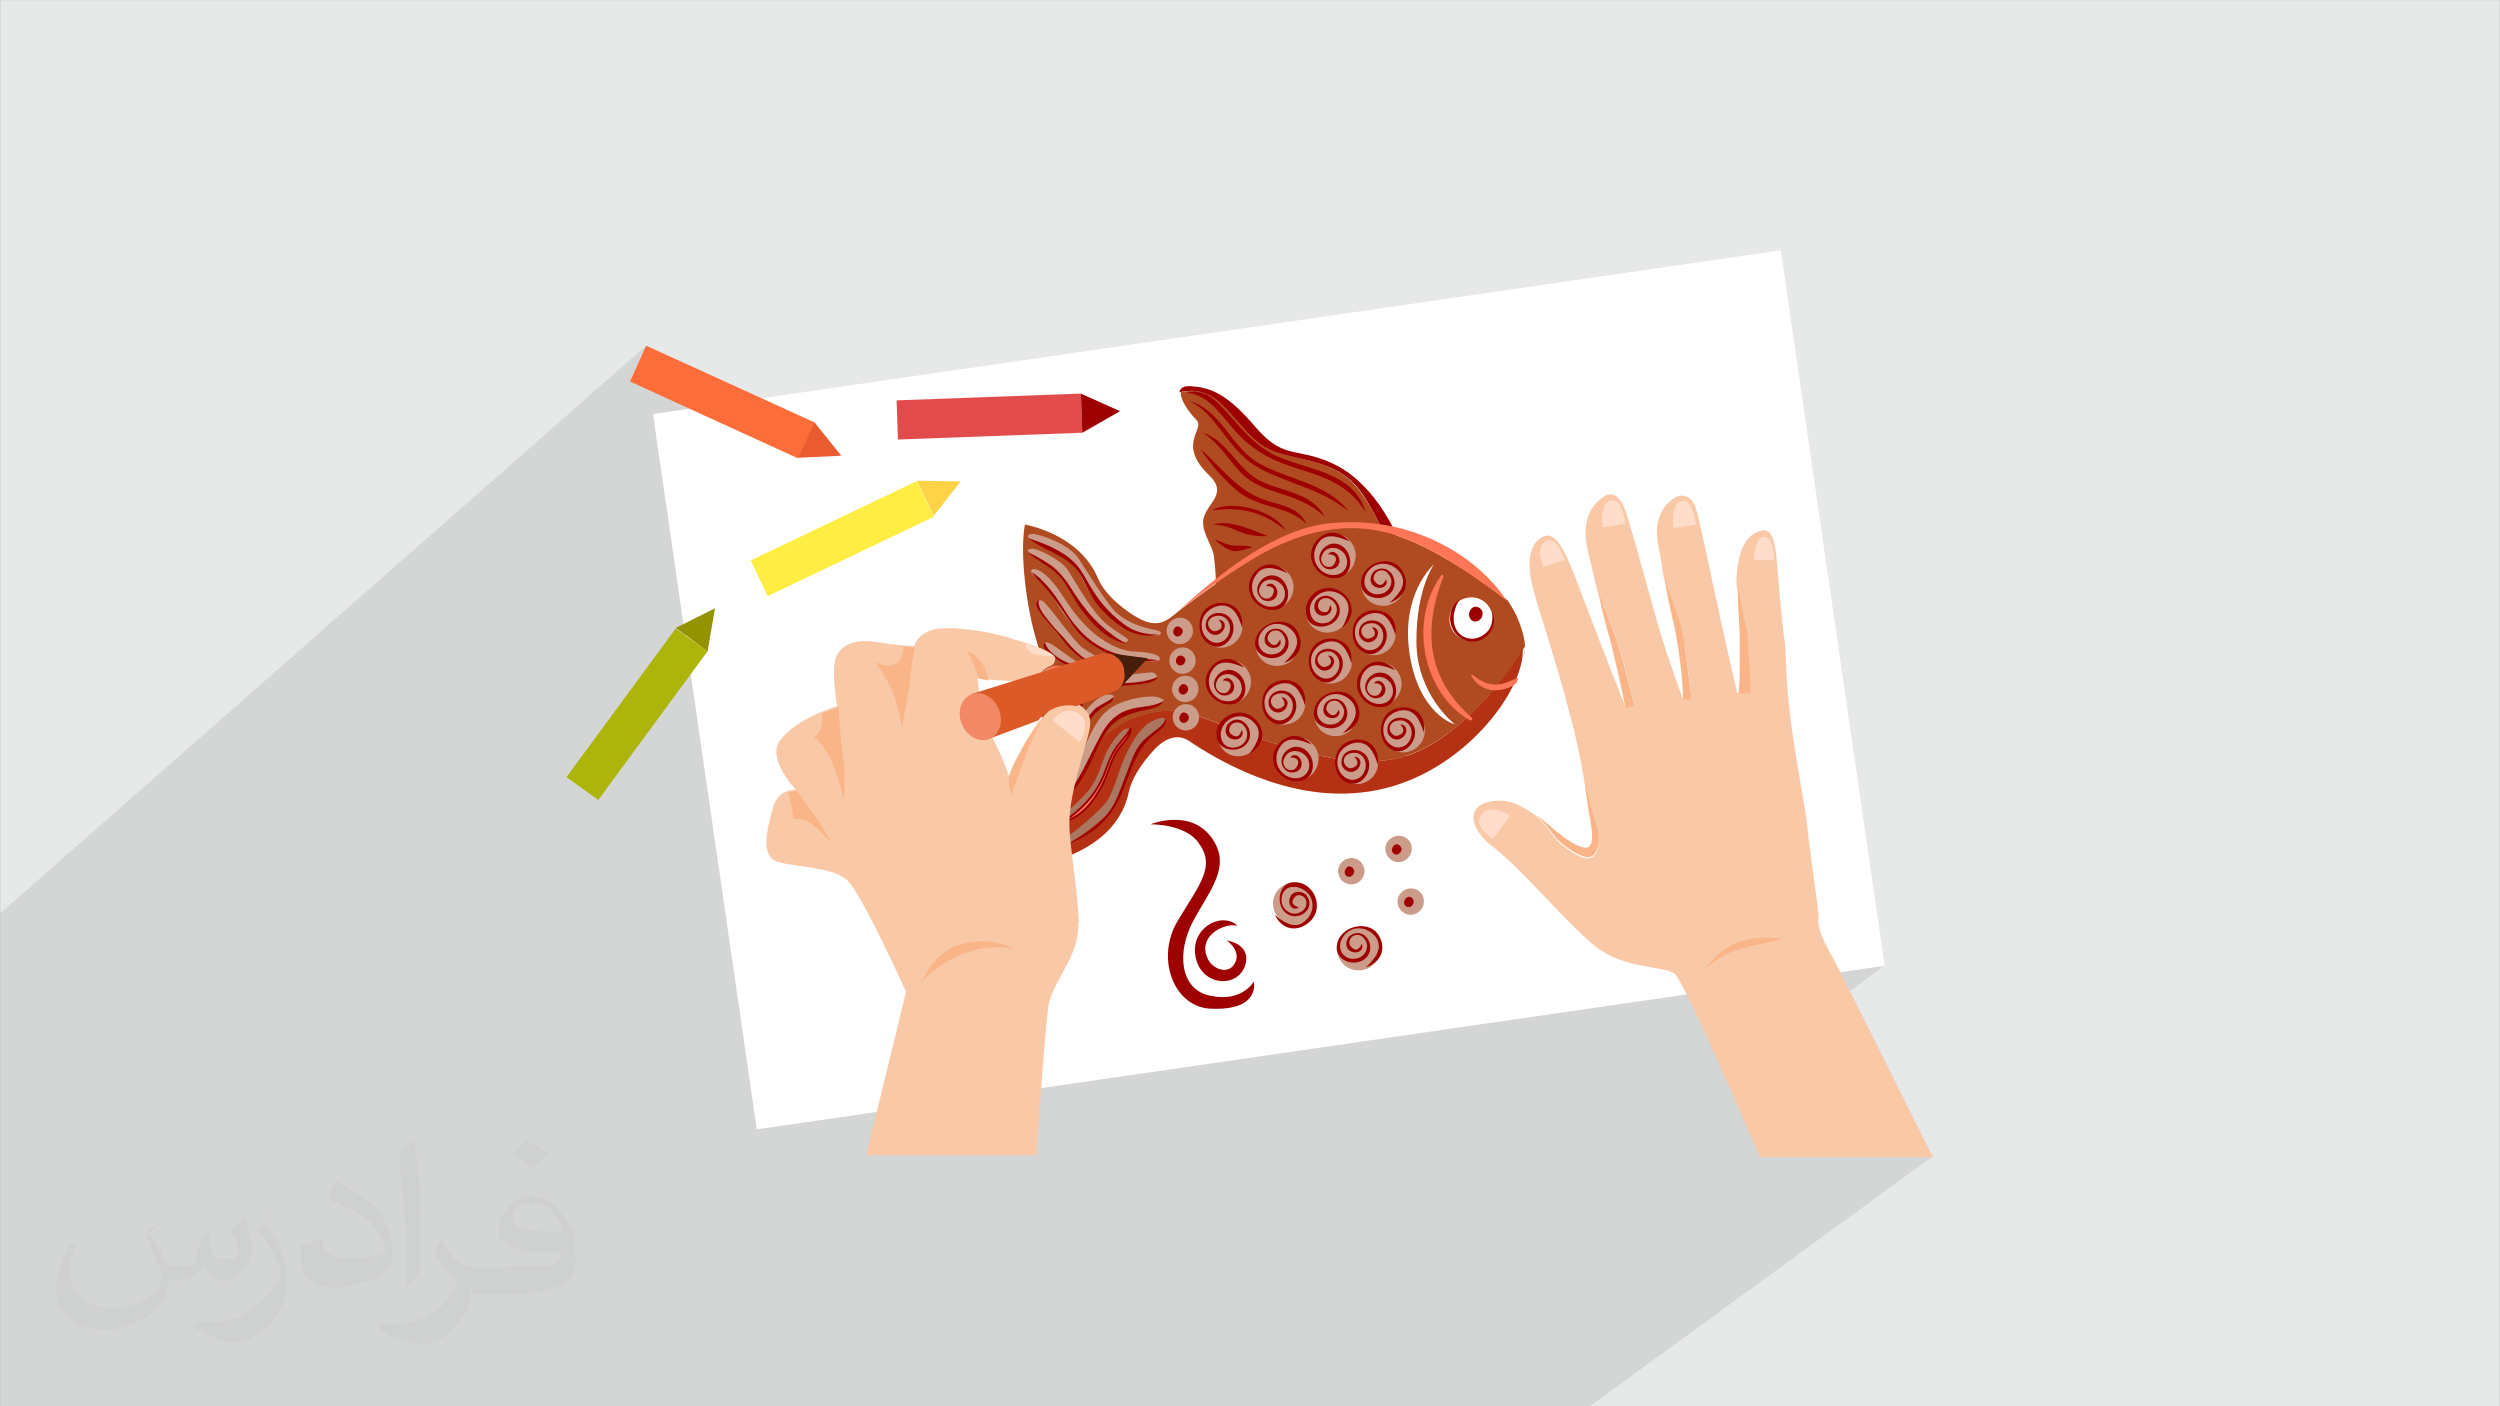 <?xml version="1.0" encoding="UTF-8"?>
<!DOCTYPE svg PUBLIC "-//W3C//DTD SVG 1.1//EN" "http://www.w3.org/Graphics/SVG/1.1/DTD/svg11.dtd">
<!-- Creator: CorelDRAW -->
<svg xmlns="http://www.w3.org/2000/svg" xml:space="preserve" width="3.703in" height="2.083in" version="1.1" style="shape-rendering:geometricPrecision; text-rendering:geometricPrecision; image-rendering:optimizeQuality; fill-rule:evenodd; clip-rule:evenodd"
viewBox="0 0 3703.33 2083.33"
 xmlns:xlink="http://www.w3.org/1999/xlink"
 xmlns:xodm="http://www.corel.com/coreldraw/odm/2003">
 <rect x="0" y="0" width="3703.33" height="2083.33" fill="#333333" stroke="none"/>
 <defs>
  <style type="text/css">
   <![CDATA[
    .str0 {stroke:#9E0000;stroke-width:3;stroke-miterlimit:2.613}
    .fil14 {fill:#471D0B}
    .fil18 {fill:#939302}
    .fil5 {fill:#9E0000}
    .fil6 {fill:#AA765F}
    .fil17 {fill:#ADB50B}
    .fil4 {fill:#B04A21}
    .fil7 {fill:#B53114}
    .fil9 {fill:#CC9C8B}
    .fil15 {fill:#DB5A28}
    .fil13 {fill:#E24B4B}
    .fil0 {fill:#E7E8E8}
    .fil22 {fill:#EA5B2F}
    .fil16 {fill:#F28866}
    .fil11 {fill:#F9B587}
    .fil10 {fill:#F9C8A7}
    .fil21 {fill:#FC6D3A}
    .fil8 {fill:#FF7657}
    .fil20 {fill:#FFD345}
    .fil12 {fill:#FFDDCA}
    .fil19 {fill:#FFED43}
    .fil3 {fill:white}
    .fil2 {fill:#373435;fill-opacity:0.031}
    .fil1 {fill:#373435;fill-opacity:0.102}
   ]]>
  </style>
 </defs>
 <g id="Layer_x0020_1">
  <polygon class="fil0" points="-0,0.07 3703.33,0.07 3703.33,2083.26 -0,2083.26 "/>
  <polygon class="fil1" points="-0,1933.24 -0,1932.24 -0,1932.24 -0,1931.24 -0,1915.24 -0,1864.24 -0,1864.24 -0,1864.24 -0,1864.24 -0,1863.24 -0,1854.24 -0,1803.23 -0,1785.23 -0,1785.23 -0,1784.23 -0,1778.23 -0,1741.23 -0,1730.23 -0,1693.22 -0,1691.22 -0,1662.22 -0,1457.2 -0,1383.2 -0,1353.19 957.09,512.12 933.08,564.12 1158.1,667.13 1206.11,625.13 1241.11,668.13 1328.12,593.13 1599.14,583.13 1599.14,583.13 1600.14,583.13 1600.14,583.13 1600.14,583.13 1600.14,583.13 1601.14,583.13 1601.14,583.13 1601.14,583.13 1659.15,609.13 1042.09,1128.17 1043.09,1135.17 1249.11,961.16 1246.11,964.16 1244.11,967.16 1241.11,971.16 1240.11,975.16 1238.11,980.16 1237.11,984.16 1237.11,989.16 1237.11,994.16 1237.11,1000.16 1237.11,1005.16 1237.11,1006.16 1751.16,576.12 1753.16,574.12 1755.16,573.12 1758.16,573.12 1761.16,572.12 1765.16,572.12 1770.16,573.12 1775.16,574.12 1780.16,574.12 1786.16,576.12 1791.16,577.12 1796.16,579.13 1802.16,582.13 1807.16,585.13 1813.16,588.13 1819.16,592.13 1825.16,597.13 1832.17,603.13 1838.17,609.13 1845.17,616.13 1853.17,624.13 1861.17,633.13 1869.17,642.13 1876.17,649.13 1883.17,655.13 1890.17,659.13 1896.17,663.13 1903.17,666.13 1909.17,668.13 1916.17,670.13 1922.17,671.13 1929.17,672.13 1937.17,674.13 1944.17,676.13 1952.17,678.13 1961.17,681.13 1971.18,685.13 1981.18,690.13 1992.18,696.13 2002.18,703.13 2011.18,711.14 2019.18,719.14 2027.18,728.14 2034.18,736.14 2041.18,745.14 2047.18,753.14 2052.19,761.14 2056.19,768.14 2060.19,775.14 2063.19,780.14 2065.19,780.14 2074.19,782.14 2084.19,785.14 2093.19,788.14 2102.19,791.14 2111.19,795.14 2120.19,798.14 2129.19,802.15 2137.19,806.15 2145.19,811.15 2153.19,815.15 2160.19,820.15 2168.19,825.15 2175.19,830.15 2182.19,836.15 2189.2,841.15 2195.2,847.15 2201.2,853.15 2206.2,858.15 2280.2,799.15 2277.2,802.15 2275.2,805.15 2273.2,808.15 2271.2,812.15 2270.2,816.15 2269.2,818.15 2288.2,802.15 2286.2,804.15 2284.2,807.15 2283.2,810.15 2282.2,812.15 2372.21,740.14 2367.21,744.14 2364.21,748.14 2361.21,752.14 2358.21,757.14 2355.21,761.14 2354.21,766.14 2382.21,744.14 2380.21,746.14 2378.21,748.14 2376.21,751.14 2375.21,755.14 2374.21,758.14 2374.21,761.14 2373.21,765.14 2373.21,769.14 2373.21,773.14 2374.21,776.14 2374.21,779.14 2374.21,780.14 2374.21,781.14 2407.22,776.14 2354.21,818.15 2354.21,820.15 2355.21,823.15 2355.21,826.15 2356.21,829.15 2357.21,832.15 2358.21,836.15 2358.21,837.15 2477.22,742.14 2473.22,745.14 2470.22,749.14 2467.22,753.14 2464.22,757.14 2461.22,761.14 2460.22,766.14 2459.22,766.14 2486.22,744.14 2484.22,747.14 2482.22,749.14 2481.22,752.14 2480.22,756.14 2479.22,759.14 2478.22,762.14 2478.22,766.14 2478.22,770.14 2478.22,774.14 2478.22,777.14 2479.22,779.14 2479.22,781.14 2479.22,782.14 2512.22,777.14 2459.22,819.15 2459.22,819.15 2460.22,824.15 2461.22,829.15 2462.22,834.15 2463.22,839.15 2463.22,845.15 2464.22,850.15 2465.22,855.15 2465.22,855.15 2465.22,857.15 2465.22,857.15 2466.22,859.15 2467.22,862.15 2468.22,864.15 2469.22,868.15 2470.22,871.15 2471.22,875.15 2472.22,879.15 2474.22,883.15 2475.22,887.15 2476.22,889.15 2597.23,793.14 2593.23,797.14 2589.23,800.15 2586.23,804.15 2584.23,809.15 2581.23,814.15 2579.23,819.15 2579.23,821.15 2607.23,798.14 2605.23,800.15 2604.23,803.15 2602.23,806.15 2601.23,809.15 2601.23,812.15 2600.23,815.15 2599.23,819.15 2599.23,822.15 2599.23,824.15 2599.23,827.15 2599.23,828.15 2598.23,829.15 2628.24,830.15 2574.23,872.15 2574.23,875.15 2575.23,879.15 2576.23,884.15 2577.23,889.15 2578.23,894.15 2579.23,899.15 2580.23,905.15 2581.23,910.15 2582.23,916.15 2583.23,921.15 2584.23,925.15 2585.23,929.15 2586.23,931.15 2586.23,935.16 2587.23,939.16 2588.23,945.16 2588.23,952.16 2589.23,959.16 2589.23,967.16 2590.23,976.16 2590.23,984.16 2590.23,992.16 2591.23,1000.16 2591.23,1008.16 2591.23,1014.16 2591.23,1019.16 2591.23,1024.17 2591.23,1026.17 2593.23,1026.17 2592.23,1027.17 2592.23,1027.17 2361.21,1206.18 2362.21,1210.18 2363.21,1215.18 2365.21,1219.18 2366.21,1224.18 2367.21,1228.18 2368.21,1232.18 2369.21,1235.18 2369.21,1239.18 2370.21,1243.19 2370.21,1246.19 2369.21,1250.19 2369.21,1253.19 2368.21,1256.19 2367.21,1258.19 2366.21,1261.19 2365.21,1263.19 2363.21,1265.19 2361.21,1267.19 2287.2,1324.19 2288.2,1325.19 2293.2,1330.19 2298.2,1336.19 2303.2,1341.19 2308.2,1346.19 2313.2,1351.19 2318.21,1356.19 2323.21,1361.19 2328.21,1366.19 2332.21,1371.19 2337.21,1375.2 2342.21,1380.2 2346.21,1384.2 2351.21,1388.2 2355.21,1392.2 2359.21,1396.2 2363.21,1399.2 2371.21,1405.2 2380.21,1410.2 2388.21,1415.2 2397.21,1418.2 2406.22,1422.2 2415.22,1424.2 2423.22,1426.2 2431.22,1428.2 2439.22,1430.2 2447.22,1431.2 2454.22,1432.2 2461.22,1433.2 2467.22,1435.2 2472.22,1436.2 2477.22,1438.2 2481.22,1440.2 2482.22,1441.2 2484.22,1443.2 2485.22,1445.2 2487.22,1449.2 2490.22,1453.2 2490.22,1454.2 2550.23,1409.2 2546.23,1412.2 2543.23,1415.2 2539.23,1419.2 2536.22,1422.2 2534.22,1425.2 2532.22,1427.2 2530.22,1429.2 2528.22,1431.2 2528.22,1433.2 2535.22,1427.2 2538.23,1425.2 2542.23,1422.2 2545.23,1420.2 2550.23,1417.2 2554.23,1415.2 2559.23,1412.2 2564.23,1410.2 2570.23,1408.2 2576.23,1406.2 2583.23,1404.2 2589.23,1403.2 2595.23,1401.2 2601.23,1400.2 2606.23,1399.2 2611.23,1397.2 2616.23,1396.2 2621.23,1395.2 2625.24,1395.2 2628.24,1394.2 2631.24,1393.2 2634.24,1392.2 2636.24,1392.2 2638.24,1392.2 2639.24,1391.2 2640.24,1391.2 2640.24,1391.2 2539.23,1467.2 2790.25,1431.2 2560.23,1603.22 2563.23,1610.22 2568.23,1621.22 2573.23,1632.22 2578.23,1644.22 2583.23,1655.22 2588.23,1667.22 2593.23,1678.22 2598.23,1690.22 2603.23,1701.22 2607.23,1712.22 2864.26,1712.22 2355.21,2083.26 2105.19,2083.26 1917.17,2083.26 1723.15,2083.26 1684.15,2083.26 1669.15,2083.26 1668.15,2083.26 1660.15,2083.26 1633.15,2083.26 1469.13,2083.26 1305.12,2083.26 1302.12,2083.26 1281.11,2083.26 1274.11,2083.26 1256.11,2083.26 1254.11,2083.26 1230.11,2083.26 1230.11,2083.26 1213.11,2083.26 1193.11,2083.26 1191.11,2083.26 1184.11,2083.26 1170.11,2083.26 1169.11,2083.26 1162.1,2083.26 1161.1,2083.26 1161.1,2083.26 1161.1,2083.26 1160.1,2083.26 1159.1,2083.26 1157.1,2083.26 1152.1,2083.26 1149.1,2083.26 1149.1,2083.26 1149.1,2083.26 1148.1,2083.26 1142.1,2083.26 1141.1,2083.26 1139.1,2083.26 1134.1,2083.26 1133.1,2083.26 1132.1,2083.26 1123.1,2083.26 1119.1,2083.26 1119.1,2083.26 1115.1,2083.26 1114.1,2083.26 1112.1,2083.26 1111.1,2083.26 1108.1,2083.26 1106.1,2083.26 1102.1,2083.26 1098.1,2083.26 1094.1,2083.26 1093.1,2083.26 1093.1,2083.26 1092.1,2083.26 1090.1,2083.26 1085.1,2083.26 1079.1,2083.26 1074.09,2083.26 1073.09,2083.26 1063.09,2083.26 1061.09,2083.26 1058.09,2083.26 1056.09,2083.26 1054.09,2083.26 1051.09,2083.26 1050.09,2083.26 1037.09,2083.26 1031.09,2083.26 1030.09,2083.26 1026.09,2083.26 1026.09,2083.26 1025.09,2083.26 1025.09,2083.26 1024.09,2083.26 1021.09,2083.26 1021.09,2083.26 1021.09,2083.26 1018.09,2083.26 1018.09,2083.26 1013.09,2083.26 1011.09,2083.26 1009.09,2083.26 1008.09,2083.26 1008.09,2083.26 1003.09,2083.26 1003.09,2083.26 1003.09,2083.26 998.09,2083.26 997.09,2083.26 996.09,2083.26 996.09,2083.26 995.09,2083.26 993.09,2083.26 991.09,2083.26 985.09,2083.26 984.09,2083.26 982.09,2083.26 982.09,2083.26 981.09,2083.26 975.09,2083.26 974.09,2083.26 969.09,2083.26 965.09,2083.26 964.09,2083.26 961.09,2083.26 960.09,2083.26 956.09,2083.26 952.09,2083.26 944.08,2083.26 942.08,2083.26 940.08,2083.26 935.08,2083.26 935.08,2083.26 933.08,2083.26 932.08,2083.26 931.08,2083.26 930.08,2083.26 927.08,2083.26 924.08,2083.26 911.08,2083.26 911.08,2083.26 910.08,2083.26 909.08,2083.26 894.08,2083.26 892.08,2083.26 892.08,2083.26 888.08,2083.26 885.08,2083.26 884.08,2083.26 879.08,2083.26 868.08,2083.26 867.08,2083.26 866.08,2083.26 863.08,2083.26 861.08,2083.26 857.07,2083.26 857.07,2083.26 857.07,2083.26 855.07,2083.26 854.07,2083.26 850.07,2083.26 848.07,2083.26 847.07,2083.26 844.07,2083.26 843.07,2083.26 841.07,2083.26 840.07,2083.26 840.07,2083.26 839.07,2083.26 839.07,2083.26 839.07,2083.26 838.07,2083.26 835.07,2083.26 834.07,2083.26 829.07,2083.26 828.07,2083.26 826.07,2083.26 822.07,2083.26 822.07,2083.26 817.07,2083.26 816.07,2083.26 816.07,2083.26 815.07,2083.26 815.07,2083.26 813.07,2083.26 804.07,2083.26 803.07,2083.26 803.07,2083.26 798.07,2083.26 796.07,2083.26 796.07,2083.26 792.07,2083.26 790.07,2083.26 790.07,2083.26 785.07,2083.26 783.07,2083.26 782.07,2083.26 778.07,2083.26 775.07,2083.26 774.07,2083.26 772.07,2083.26 771.07,2083.26 770.07,2083.26 769.07,2083.26 768.07,2083.26 767.07,2083.26 767.07,2083.26 767.07,2083.26 766.07,2083.26 766.07,2083.26 764.07,2083.26 764.07,2083.26 763.07,2083.26 762.07,2083.26 761.07,2083.26 760.07,2083.26 760.07,2083.26 758.07,2083.26 755.07,2083.26 754.07,2083.26 754.07,2083.26 750.07,2083.26 747.07,2083.26 746.07,2083.26 746.07,2083.26 746.07,2083.26 744.07,2083.26 743.07,2083.26 742.07,2083.26 740.07,2083.26 738.07,2083.26 737.07,2083.26 737.07,2083.26 737.07,2083.26 736.07,2083.26 735.07,2083.26 735.07,2083.26 733.07,2083.26 732.07,2083.26 730.07,2083.26 729.07,2083.26 728.07,2083.26 726.07,2083.26 725.06,2083.26 724.06,2083.26 723.06,2083.26 722.06,2083.26 720.06,2083.26 717.06,2083.26 716.06,2083.26 715.06,2083.26 715.06,2083.26 709.06,2083.26 709.06,2083.26 706.06,2083.26 705.06,2083.26 704.06,2083.26 704.06,2083.26 704.06,2083.26 703.06,2083.26 703.06,2083.26 700.06,2083.26 699.06,2083.26 697.06,2083.26 697.06,2083.26 696.06,2083.26 696.06,2083.26 694.06,2083.26 694.06,2083.26 694.06,2083.26 694.06,2083.26 693.06,2083.26 692.06,2083.26 688.06,2083.26 687.06,2083.26 687.06,2083.26 680.06,2083.26 680.06,2083.26 677.06,2083.26 676.06,2083.26 675.06,2083.26 675.06,2083.26 673.06,2083.26 672.06,2083.26 671.06,2083.26 669.06,2083.26 668.06,2083.26 664.06,2083.26 664.06,2083.26 664.06,2083.26 663.06,2083.26 660.06,2083.26 659.06,2083.26 659.06,2083.26 659.06,2083.26 659.06,2083.26 657.06,2083.26 655.06,2083.26 654.06,2083.26 653.06,2083.26 653.06,2083.26 651.06,2083.26 649.06,2083.26 649.06,2083.26 648.06,2083.26 646.06,2083.26 646.06,2083.26 645.06,2083.26 644.06,2083.26 644.06,2083.26 641.06,2083.26 639.06,2083.26 637.06,2083.26 636.06,2083.26 635.06,2083.26 633.06,2083.26 631.06,2083.26 630.06,2083.26 630.06,2083.26 629.06,2083.26 629.06,2083.26 625.06,2083.26 624.06,2083.26 624.06,2083.26 623.06,2083.26 620.06,2083.26 618.06,2083.26 617.06,2083.26 616.06,2083.26 612.06,2083.26 611.06,2083.26 611.06,2083.26 608.06,2083.26 605.06,2083.26 605.06,2083.26 605.06,2083.26 604.06,2083.26 604.06,2083.26 604.06,2083.26 602.06,2083.26 599.06,2083.26 599.06,2083.26 599.06,2083.26 598.06,2083.26 598.06,2083.26 594.06,2083.26 593.06,2083.26 593.06,2083.26 593.06,2083.26 592.05,2083.26 587.05,2083.26 587.05,2083.26 587.05,2083.26 586.05,2083.26 585.05,2083.26 584.05,2083.26 584.05,2083.26 583.05,2083.26 582.05,2083.26 581.05,2083.26 581.05,2083.26 581.05,2083.26 580.05,2083.26 580.05,2083.26 577.05,2083.26 577.05,2083.26 575.05,2083.26 575.05,2083.26 573.05,2083.26 572.05,2083.26 571.05,2083.26 571.05,2083.26 569.05,2083.26 569.05,2083.26 566.05,2083.26 566.05,2083.26 565.05,2083.26 565.05,2083.26 565.05,2083.26 565.05,2083.26 564.05,2083.26 564.05,2083.26 563.05,2083.26 562.05,2083.26 559.05,2083.26 559.05,2083.26 558.05,2083.26 558.05,2083.26 557.05,2083.26 557.05,2083.26 556.05,2083.26 556.05,2083.26 555.05,2083.26 554.05,2083.26 554.05,2083.26 553.05,2083.26 551.05,2083.26 551.05,2083.26 550.05,2083.26 550.05,2083.26 549.05,2083.26 547.05,2083.26 547.05,2083.26 546.05,2083.26 546.05,2083.26 544.05,2083.26 544.05,2083.26 543.05,2083.26 542.05,2083.26 542.05,2083.26 540.05,2083.26 539.05,2083.26 538.05,2083.26 537.05,2083.26 537.05,2083.26 537.05,2083.26 536.05,2083.26 536.05,2083.26 535.05,2083.26 534.05,2083.26 531.05,2083.26 531.05,2083.26 525.05,2083.26 523.05,2083.26 523.05,2083.26 520.05,2083.26 517.05,2083.26 517.05,2083.26 516.05,2083.26 514.05,2083.26 514.05,2083.26 512.05,2083.26 512.05,2083.26 511.05,2083.26 511.05,2083.26 510.05,2083.26 510.05,2083.26 510.05,2083.26 510.05,2083.26 508.05,2083.26 507.05,2083.26 507.05,2083.26 507.05,2083.26 506.05,2083.26 506.05,2083.26 506.05,2083.26 505.05,2083.26 505.05,2083.26 504.04,2083.26 504.04,2083.26 503.04,2083.26 503.04,2083.26 502.04,2083.26 502.04,2083.26 501.04,2083.26 498.04,2083.26 497.04,2083.26 496.04,2083.26 496.04,2083.26 494.04,2083.26 494.04,2083.26 493.04,2083.26 493.04,2083.26 492.04,2083.26 492.04,2083.26 491.04,2083.26 489.04,2083.26 486.04,2083.26 485.04,2083.26 484.04,2083.26 484.04,2083.26 483.04,2083.26 482.04,2083.26 481.04,2083.26 480.04,2083.26 479.04,2083.26 478.04,2083.26 477.04,2083.26 477.04,2083.26 477.04,2083.26 477.04,2083.26 477.04,2083.26 476.04,2083.26 476.04,2083.26 476.04,2083.26 475.04,2083.26 475.04,2083.26 475.04,2083.26 474.04,2083.26 473.04,2083.26 473.04,2083.26 471.04,2083.26 471.04,2083.26 470.04,2083.26 470.04,2083.26 469.04,2083.26 468.04,2083.26 468.04,2083.26 468.04,2083.26 468.04,2083.26 467.04,2083.26 466.04,2083.26 465.04,2083.26 464.04,2083.26 463.04,2083.26 463.04,2083.26 463.04,2083.26 462.04,2083.26 461.04,2083.26 458.04,2083.26 456.04,2083.26 455.04,2083.26 455.04,2083.26 454.04,2083.26 454.04,2083.26 452.04,2083.26 452.04,2083.26 451.04,2083.26 451.04,2083.26 450.04,2083.26 450.04,2083.26 449.04,2083.26 448.04,2083.26 447.04,2083.26 444.04,2083.26 444.04,2083.26 441.04,2083.26 440.04,2083.26 440.04,2083.26 440.04,2083.26 440.04,2083.26 440.04,2083.26 439.04,2083.26 439.04,2083.26 438.04,2083.26 438.04,2083.26 437.04,2083.26 435.04,2083.26 434.04,2083.26 433.04,2083.26 433.04,2083.26 433.04,2083.26 431.04,2083.26 431.04,2083.26 430.04,2083.26 426.04,2083.26 424.04,2083.26 423.04,2083.26 422.04,2083.26 419.04,2083.26 418.04,2083.26 418.04,2083.26 417.04,2083.26 416.04,2083.26 416.04,2083.26 415.04,2083.26 415.04,2083.26 415.04,2083.26 414.04,2083.26 413.04,2083.26 412.04,2083.26 409.04,2083.26 409.04,2083.26 407.04,2083.26 406.04,2083.26 406.04,2083.26 406.04,2083.26 405.04,2083.26 403.04,2083.26 401.04,2083.26 401.04,2083.26 400.04,2083.26 399.04,2083.26 399.04,2083.26 398.04,2083.26 398.04,2083.26 397.04,2083.26 396.04,2083.26 396.04,2083.26 394.04,2083.26 394.04,2083.26 391.04,2083.26 391.04,2083.26 390.04,2083.26 389.04,2083.26 387.04,2083.26 386.04,2083.26 385.04,2083.26 385.04,2083.26 384.04,2083.26 383.04,2083.26 383.04,2083.26 382.04,2083.26 382.04,2083.26 380.04,2083.26 379.04,2083.26 377.04,2083.26 377.04,2083.26 376.04,2083.26 376.04,2083.26 374.04,2083.26 373.04,2083.26 371.03,2083.26 370.03,2083.26 370.03,2083.26 369.03,2083.26 368.03,2083.26 367.03,2083.26 367.03,2083.26 367.03,2083.26 367.03,2083.26 366.03,2083.26 366.03,2083.26 365.03,2083.26 364.03,2083.26 363.03,2083.26 363.03,2083.26 362.03,2083.26 362.03,2083.26 361.03,2083.26 361.03,2083.26 359.03,2083.26 359.03,2083.26 357.03,2083.26 356.03,2083.26 356.03,2083.26 356.03,2083.26 355.03,2083.26 354.03,2083.26 351.03,2083.26 351.03,2083.26 350.03,2083.26 349.03,2083.26 348.03,2083.26 348.03,2083.26 348.03,2083.26 347.03,2083.26 347.03,2083.26 345.03,2083.26 345.03,2083.26 344.03,2083.26 344.03,2083.26 344.03,2083.26 341.03,2083.26 341.03,2083.26 338.03,2083.26 335.03,2083.26 335.03,2083.26 333.03,2083.26 332.03,2083.26 331.03,2083.26 330.03,2083.26 330.03,2083.26 330.03,2083.26 329.03,2083.26 328.03,2083.26 326.03,2083.26 326.03,2083.26 322.03,2083.26 322.03,2083.26 321.03,2083.26 320.03,2083.26 319.03,2083.26 319.03,2083.26 317.03,2083.26 316.03,2083.26 315.03,2083.26 315.03,2083.26 314.03,2083.26 314.03,2083.26 311.03,2083.26 307.03,2083.26 307.03,2083.26 305.03,2083.26 304.03,2083.26 303.03,2083.26 302.03,2083.26 301.03,2083.26 301.03,2083.26 299.03,2083.26 298.03,2083.26 298.03,2083.26 297.03,2083.26 296.03,2083.26 296.03,2083.26 294.03,2083.26 291.03,2083.26 290.03,2083.26 288.03,2083.26 288.03,2083.26 285.03,2083.26 283.02,2083.26 280.02,2083.26 280.02,2083.26 278.02,2083.26 276.02,2083.26 274.02,2083.26 273.02,2083.26 273.02,2083.26 266.02,2083.26 265.02,2083.26 264.02,2083.26 263.02,2083.26 262.02,2083.26 260.02,2083.26 259.02,2083.26 257.02,2083.26 257.02,2083.26 257.02,2083.26 254.02,2083.26 253.02,2083.26 253.02,2083.26 252.02,2083.26 250.02,2083.26 249.02,2083.26 237.02,2083.26 235.02,2083.26 234.02,2083.26 233.02,2083.26 232.02,2083.26 230.02,2083.26 230.02,2083.26 226.02,2083.26 226.02,2083.26 225.02,2083.26 224.02,2083.26 223.02,2083.26 223.02,2083.26 216.02,2083.26 215.02,2083.26 213.02,2083.26 211.02,2083.26 211.02,2083.26 207.02,2083.26 203.02,2083.26 196.02,2083.26 194.02,2083.26 192.02,2083.26 186.02,2083.26 184.02,2083.26 179.02,2083.26 178.02,2083.26 178.02,2083.26 177.02,2083.26 172.02,2083.26 169.02,2083.26 163.02,2083.26 162.02,2083.26 162.02,2083.26 161.02,2083.26 160.02,2083.26 152.02,2083.26 145.01,2083.26 144.01,2083.26 142.01,2083.26 140.01,2083.26 130.01,2083.26 123.01,2083.26 121.01,2083.26 120.01,2083.26 119.01,2083.26 115.01,2083.26 111.01,2083.26 101.01,2083.26 99.01,2083.26 95.01,2083.26 93.01,2083.26 91.01,2083.26 85.01,2083.26 82.01,2083.26 81.01,2083.26 79.01,2083.26 72.01,2083.26 72.01,2083.26 71.01,2083.26 69.01,2083.26 56,2083.26 53,2083.26 48,2083.26 45,2083.26 41,2083.26 28,2083.26 24,2083.26 17,2083.26 17,2083.26 8,2083.26 6,2083.26 6,2083.26 5,2083.26 3,2083.26 -0,2083.26 -0,2083.26 -0,2082.26 -0,2076.26 -0,2074.26 -0,2073.26 -0,2072.26 -0,2067.26 -0,2065.26 -0,2064.26 -0,2063.26 -0,2062.26 -0,2052.26 -0,2049.26 -0,2047.26 -0,2045.26 -0,2041.26 -0,2021.25 -0,2009.25 -0,2002.25 -0,1988.25 -0,1934.24 "/>
  <path class="fil2" d="M218.02 1823.24c10,10 10,21 21,31 0,10 0,21 21,21 0,0 10,0 21,0 10,0 10,-10 10,-21l10 -21 10 -10 0 0c0,10 0,10 0,21 0,21 10,21 31,21 10,0 10,0 10,-10 0,-10 0,-21 -10,-31 10,-10 10,-10 21,-21l0 0c0,10 10,31 10,42 0,10 0,21 -10,31 -10,10 -21,21 -31,21 -10,0 -21,-10 -31,-21l0 0c-10,10 -21,21 -42,21l-10 0c0,10 0,21 -10,31 -10,21 -52,42 -83.01,42 -52,0 -73.01,-31 -73.01,-63 0,-21 10,-42 21,-63l10 0c-10,10 -10,31 -10,42 0,31 31,52 62,52 31,0 73.01,-21 73.01,-42 0,-21 -10,-31 -21,-63 0,-10 10,-10 21,-21l0 0 0 0 -21 10 0 0 0 0 0 0 0 0 0.01 0.99zm562.05 -135.01l0 0c10,10 21,10 31,21 -10,10 -10,10 -21,21 -10,-10 -21,-10 -31,-21 10,-10 10,-10 21,-21l0 0zm10 94.01l0 0c-21,0 -31,10 -31,21 0,21 31,21 73.01,21 0,-21 -21,-42 -42,-42l0 0 0 0 0 0 0 0 0 0 0 0zm-42 94.01l0 0c21,0 42,0 52,0 21,0 31,-10 31,-21 0,0 0,0 0,0 -10,0 -21,0 -31,0 -31,0 -52,-10 -62,-21 0,0 0,-10 0,-10 0,-21 10,-31 21,-42 10,-10 21,-10 31,-10 21,0 42,21 52,42 10,10 10,31 10,52 0,10 0,21 -10,31 -21,10 -42,21 -94.01,21l-21 0 -10 0c-10,0 -21,0 -21,-10l0 0c0,0 0,0 0,10 0,10 0,21 -10,31 -21,31 -42,42 -62,42 -21,0 -42,-10 -62,-21l0 -10c10,0 21,0 31,0 31,0 83.01,-31 83.01,-63 0,0 0,-10 -10,-10 -10,-10 -21,-21 -21,-31 0,-10 10,-21 10,-21l0 0c10,31 31,42 52,42l0 0 21 0 0 0 21 0 0 0 0 0 0 0 0 0 -1.01 -1.01zm-146.01 31l0 0 0 0c10,-10 21,-21 21,-31 0,-10 0,-21 0,-31 0,-52 0,-104.01 -10,-156.02l0 0c-10,10 -21,10 -21,21 0,42 10,94.01 10,135.01l0 21c0,10 0,31 0,42l0 0 0 0 0 0 0 0 0 0 0 -0.99zm-146.02 -63.01l0 0 -10 0c0,10 0,10 0,21 0,31 21,42 52,42 21,0 52,-10 73.01,-21 10,-10 10,-21 10,-42 0,-21 -10,-31 -21,-52 -21,-21 -42,-31 -62,-42l0 0c-10,10 -10,21 -10,21 0,0 0,10 10,10 21,10 42,21 52,31 10,10 21,31 21,42 0,0 0,0 0,0 -21,10 -31,10 -52,10 -31,0 -42,-10 -42,-31l0 0 -21 10 0 0 0 0 0 0 0 0 -0 1zm-52 -52l0 0 0 0c-10,10 -10,21 -21,31 10,10 21,31 31,52 0,0 0,10 0,10 0,0 0,10 0,10 -21,31 -52,63 -94.01,63 -10,0 -21,0 -31,0l0 10c21,10 42,21 62,21 10,0 31,-10 42,-21 21,-21 31,-42 31,-63l0 -21c0,-21 -10,-31 -10,-42l-21 -31 10 -21 0 0 0 0 0 0 0 0 1 2z"/>
  <g id="_2687076393968">
   <g>
    <rect class="fil3" transform="matrix(1.516 -0.22 0.22 1.516 967.216 613.271)" width="1102.1" height="699.06"/>
    <g>
     <g>
      <g>
       <g>
        <path class="fil4" d="M1896.17 671.13c-40,-13 -55,-45 -87.01,-75.01 -23,-21 -47,-18 -60,-15 -1,9 8,25 23,41 14,14 -30,35 19,82.01 31,30 -9,43 -9,70.01 0,18 14,34 16,50 5,36 2,64 2,64l252.02 -89.01c-4,-12 -12,-34 -33,-65 -33,-51 -84.01,-50 -124.01,-63l1 -0z"/>
        <path class="fil5" d="M1981.18 690.13c-58,-30 -77.01,-6 -121.01,-57 -43,-51 -68.01,-59 -96.01,-61 -11,-1 -16,3 -17,9 13,-3 37,-6 60,15 33,31 47,62 87.01,75.01 40,13 92.01,12 125.01,62 20,31 29,53 33,65l16 -6c1,1 -29,-71.01 -87.01,-102.01z"/>
       </g>
       <path class="fil5" d="M1890.17 675.13c-36,-17 -54,-45 -81.01,-73.01 -14,-15 -31,-26 -52,-20 33,1 52,34 75.01,59 13,14 28,26 45,35 52,28 109.01,23 146.01,83.01 -18,-61 -86.01,-62 -133.01,-84.01z"/>
       <path class="fil5" d="M1861.17 684.13c-38,-24 -56,-81.01 -101.01,-90.01 37,12 58,70.01 98.01,95.01 41,26 95.01,32 139.01,68.01 -31,-42 -94.01,-47 -136.01,-73.01z"/>
       <path class="fil5" d="M1870.17 714.14c-36,-16 -51,-61 -88.01,-73.01 33,22 44,55 72.01,72.01 33,21 70.01,18 108.01,52 -18,-34 -61,-37 -92.01,-51z"/>
       <path class="fil5" d="M1878.17 742.14c-44,-13 -67.01,-48 -100.01,-77.01 12,18 41,55 66,70.01 30,18 66,16 91.01,41 -10,-23 -34,-27 -57,-34z"/>
       <path class="fil5" d="M1795.16 756.14c45,-6 76.01,3 109.01,29 -17,-29 -80.01,-46 -109.01,-29z"/>
       <path class="fil5" d="M1797.16 777.14c22,1 29,7 43,12 10,4 27,6 38,5 -26,-10 -58,-25 -81.01,-17z"/>
       <path class="fil5" d="M1799.16 799.15c0,0 16,15 27,17 7,2 22,-4 29,-5 -8,-4 -18,-2 -25,-3 -9,1 -22,-6 -31,-9z"/>
      </g>
      <g>
       <path class="fil6" d="M2257.2 973.16c1,-6 1,-11 1,-16l-1 16z"/>
       <path class="fil7" d="M2084.19 1119.17c-100.01,35 -267.02,-47 -321.03,-62 -54,-16 -129.01,12 -166.02,81.01 -11,21 -24,39 -37,54 0,29 -1,56 6,82.01 46,-15 94.01,-44 106.01,-101.01 6,-27 29,-54 41,-66 24,-23 42,-14 49,-9 40,27 142.01,88.01 253.02,76.01 134.01,-13 231.02,-133.01 240.02,-200.02l1 -16c2,0 -73.01,128.01 -173.02,162.02l1 -1.01z"/>
       <g>
        <path class="fil4" d="M2069.19 793.14c-74.01,-24 -140.01,-4 -191.02,23 -52,27 -132.01,89.01 -132.01,89.01 -18,15 -31,26 -59,11 -17,-9 -50,-33 -61,-60 -28,-66 -108.01,-79.01 -108.01,-79.01 -8,45 3,125.01 17,171.02 18,58 -2,105.01 17,171.02 7,26 9,50 9,73.01 13,-15 26,-33 37,-54 37,-69.01 112.01,-96.01 166.02,-81.01 54,16 221.02,97.01 321.03,62 100.01,-35 174.02,-162.02 174.02,-162.02 -2,-22 -11,-46 -26,-68.01 -2,0 -92.01,-73.01 -165.02,-96.01l1 0z"/>
        <path class="fil8" d="M1970.18 775.14c-92.01,9 -185.02,95.01 -225.02,130.01 0,0 80.01,-62 132.01,-89.01 52,-27 118.01,-47 191.02,-23 74.01,23 163.02,97.01 164.02,97.01 -45,-68.01 -143.01,-127.01 -261.02,-115.01l-1 0z"/>
       </g>
      </g>
      <path class="fil8" d="M2138.19 854.15c1,-2 -2,-4 -3,-2 -49,67.01 -28,174.02 42,215.02 2,1 5,-2 3,-4 -66,-58 -73.01,-129.01 -42,-209.02z"/>
      <path class="fil3" d="M2176.19 885.15c-18,2 -30,17 -29,35 2,18 17,30 35,29 18,-2 30,-17 29,-35 -2,-18 -17,-31 -35,-29z"/>
      <path class="fil5" d="M2198.2 940.16c-8,6 -19,8 -28,4 -18,-7 -23,-33 -8,-56 -22,15 -18,52 10,61 24,7 48,-15 39,-43 0,17 -2,26 -13,34z"/>
      <path class="fil5" d="M2179.19 902.15c-4,5 -4,12 0,16 6,6 17,1 17,-9 1,-7 -10,-15 -17,-7z"/>
      <g>
       <path class="fil9" d="M1746.16 915.15c-11,1 -19,11 -18,21 1,11 11,19 21,18 11,-1 19,-11 18,-21 -1,-11 -10,-19 -21,-18z"/>
       <path class="fil5" d="M1740.15 930.15c-3,4 -3,8 0,11 4,4 11,1 12,-6 0,-5 -8,-10 -12,-5z"/>
      </g>
      <g>
       <path class="fil9" d="M1750.16 959.16c-11,1 -19,11 -18,21 1,11 11,19 21,18 11,-1 19,-11 18,-21 -1,-11 -10,-19 -21,-18z"/>
       <path class="fil5" d="M1744.16 973.16c-3,4 -3,8 0,11 4,4 11,1 12,-6 0,-5 -8,-10 -12,-5z"/>
      </g>
      <g>
       <path class="fil9" d="M1754.16 1001.16c-11,1 -19,11 -18,21 1,11 11,19 21,18 11,-1 19,-11 18,-21 0,-11 -10,-19 -21,-18z"/>
       <path class="fil5" d="M1748.16 1016.16c-3,4 -3,8 0,11 4,4 11,1 12,-6 0,-6 -7,-11 -12,-5z"/>
      </g>
      <g>
       <path class="fil9" d="M1755.16 1043.17c-11,1 -19,11 -18,21 1,11 11,19 21,18 11,-1 19,-11 18,-21 -1,-11 -10,-19 -21,-18z"/>
       <path class="fil5" d="M1749.16 1058.17c-3,4 -3,8 0,11 4,4 11,1 12,-6 0,-6 -8,-11 -12,-5z"/>
      </g>
      <path class="fil8" d="M2215.2 1014.16c-14,0 -24,-7 -35,-15 0,0 -1,0 -1,1 5,12 18,20 29,22 12,2 28,-2 38,-10 1,-3 2,-5 3,-8 0,0 0,0 0,0 -12,4 -21,10 -34,10z"/>
      <g>
       <path class="fil9" d="M2041.18 981.16c-18,2 -30,17 -29,35 2,18 17,30 35,29 18,-2 30,-17 29,-35 -2,-18 -18,-30 -35,-29z"/>
       <path class="fil5" d="M2050.18 997.16c-20,-6 -39,21 -20,35 7,5 23,2 22,-12 -1,-9 -10,-16 -17,-8 18,0 11,13 8,16 -3,4 -15,5 -18,-7 -1,-6 4,-15 10,-17 9,-4 19,0 25,8 6,10 4,22 -6,28 -9,5 -21,3 -29,-4 -12,-10 -14,-28 -4,-41 9,-13 24,-12 46,-2 -22,-24 -47,-11 -55,9 -10,25 16,52 42,44 22,-10 16,-44 -4,-49l-0 -0z"/>
      </g>
      <g>
       <path class="fil9" d="M1966.18 873.15c-18,0 -32,14 -32,32 0,18 14,32 32,32 18,0 32,-14 32,-32 0,-18 -14,-32 -32,-32z"/>
       <path class="fil5" d="M1982.18 874.15c-24,-12 -54,11 -47,38 5,23 40,20 48,0 8,-19 -17,-41 -33,-23 -6,7 -4,23 10,23 9,0 16,-9 10,-16 -2,18 -14,9 -16,7 -3,-3 -3,-16 9,-17 7,-1 14,6 16,11 4,9 -2,19 -10,24 -10,5 -23,2 -27,-9 -4,-10 -1,-21 7,-28 11,-11 29,-11 41,0 12,10 9,25 -2,46 24,-20 14,-46 -6,-56l0 -0z"/>
      </g>
      <g>
       <path class="fil9" d="M1918.17 1092.17c-18,2 -30,17 -29,35 2,18 17,30 35,29 18,-2 30,-17 29,-35 -2,-18 -18,-31 -35,-29z"/>
       <path class="fil5" d="M1926.17 1107.17c-20,-6 -39,21 -20,35 7,5 23,2 22,-12 -1,-9 -10,-16 -17,-8 18,0 11,13 8,16 -3,4 -15,5 -18,-7 -1,-6 4,-15 10,-17 9,-4 19,0 25,8 6,10 4,22 -6,28 -9,5 -21,3 -29,-4 -12,-10 -14,-28 -4,-41 9,-13 24,-12 46,-2 -22,-24 -47,-11 -55,9 -10,25 16,52 42,44 23,-9 17,-43 -4,-49l-0 -0z"/>
      </g>
      <g>
       <path class="fil9" d="M1818.16 978.16c-18,2 -30,17 -29,35 2,18 17,30 35,29 18,-2 30,-17 29,-35 -2,-18 -18,-31 -35,-29z"/>
       <path class="fil5" d="M1826.16 993.16c-20,-6 -39,21 -20,35 7,5 23,2 22,-12 -1,-9 -10,-16 -17,-8 18,0 11,13 8,16 -3,4 -15,5 -18,-7 -1,-6 4,-15 10,-17 9,-4 19,0 25,8 6,10 4,22 -6,28 -9,5 -21,3 -29,-4 -12,-10 -14,-28 -4,-41 9,-13 24,-12 46,-2 -22,-24 -47,-11 -55,9 -10,25 16,52 42,44 23,-9 17,-43 -4,-49l-0 -0z"/>
      </g>
      <g>
       <path class="fil9" d="M1881.17 838.15c-18,2 -30,17 -29,35 2,18 17,30 35,29 18,-2 30,-17 29,-35 -2,-18 -18,-31 -35,-29z"/>
       <path class="fil5" d="M1890.17 853.15c-20,-6 -39,21 -20,35 7,5 23,2 22,-12 -1,-9 -10,-16 -17,-8 18,0 11,13 8,16 -3,4 -15,5 -18,-7 -1,-6 4,-15 10,-17 9,-4 19,0 25,8 6,10 4,22 -6,28 -9,5 -21,3 -29,-4 -12,-10 -14,-28 -4,-41 9,-13 24,-12 46,-2 -22,-24 -47,-11 -55,9 -10,25 16,52 42,44 22,-9 16,-43 -4,-49l-0 -0z"/>
      </g>
      <g>
       <path class="fil9" d="M1973.18 791.14c-18,2 -30,17 -29,35 2,18 17,30 35,29 18,-2 30,-17 29,-35 -2,-18 -18,-31 -35,-29z"/>
       <path class="fil5" d="M1982.18 806.15c-20,-6 -39,21 -20,35 7,5 23,2 22,-12 -1,-9 -10,-16 -17,-8 18,0 11,13 8,16 -3,4 -15,5 -18,-7 -1,-6 4,-15 10,-17 9,-4 19,0 25,8 6,10 4,22 -6,28 -9,5 -21,3 -29,-4 -12,-10 -14,-28 -4,-41 9,-13 24,-12 46,-2 -22,-24 -47,-11 -55,9 -10,25 16,52 42,44 22,-9 16,-43 -4,-49l-0 -0z"/>
      </g>
      <g>
       <path class="fil9" d="M2012.18 917.15c-12,13 -11,33 2,45 13,12 33,11 45,-2 12,-13 11,-33 -2,-45 -13,-12 -33,-11 -45,2z"/>
       <path class="fil5" d="M2024.18 906.15c-25,9 -28,47 -5,60 21,12 42,-15 33,-35 -9,-19 -41,-15 -39,8 1,9 14,18 24,8 7,-7 5,-18 -5,-18 12,13 -3,17 -6,17 -5,0 -14,-9 -7,-18 4,-5 14,-6 19,-4 9,4 13,14 10,24 -3,11 -14,18 -25,14 -10,-4 -16,-14 -16,-24 -1,-16 12,-28 28,-30 16,-1 25,10 32,33 4,-32 -23,-42 -43,-35l-0 0z"/>
      </g>
      <g>
       <path class="fil9" d="M1878.17 1020.17c-12,13 -11,33 2,45 13,12 33,11 45,-2 12,-13 11,-33 -2,-45 -13,-11 -33,-10 -45,2z"/>
       <path class="fil5" d="M1890.17 1010.16c-25,9 -28,47 -5,60 21,12 42,-15 33,-35 -9,-19 -41,-15 -39,8 1,9 14,18 24,8 7,-7 5,-18 -5,-18 12,13 -3,17 -6,17 -5,0 -14,-9 -7,-18 4,-5 14,-6 19,-4 9,4 13,14 10,24 -3,11 -14,18 -25,14 -10,-4 -16,-14 -16,-24 -1,-16 12,-28 28,-30 16,-1 25,10 32,33 4,-33 -23,-43 -43,-35l-0 0z"/>
      </g>
      <g>
       <path class="fil9" d="M1839.17 1057.17c-17,-2 -34,10 -36,27 -2,17 10,34 27,36 17,2 34,-10 36,-27 2,-17 -10,-34 -27,-36z"/>
       <path class="fil5" d="M1854.17 1061.17c-22,-15 -55,3 -52,30 2,23 37,26 47,7 10,-18 -11,-43 -29,-27 -7,6 -7,22 7,24 9,2 17,-6 12,-14 -4,17 -15,7 -17,5 -3,-4 -1,-16 11,-16 7,0 13,8 14,14 2,10 -4,19 -13,22 -11,4 -23,-1 -25,-12 -3,-10 2,-21 10,-27 13,-10 30,-7 40,5 10,12 6,26 -9,45 29,-17 22,-44 4,-56l0 0z"/>
      </g>
      <g>
       <path class="fil9" d="M1986.18 1108.17c-12,13 -11,33 2,45 13,12 33,11 45,-2 12,-13 11,-33 -2,-45 -13,-11 -33,-10 -45,2z"/>
       <path class="fil5" d="M1998.18 1098.17c-25,9 -28,47 -5,60 21,12 42,-15 33,-35 -9,-19 -41,-15 -39,8 1,9 14,18 24,8 7,-7 5,-18 -5,-18 12,13 -3,17 -6,17 -5,0 -14,-9 -7,-18 4,-5 14,-6 19,-4 9,4 13,14 10,24 -3,11 -14,18 -25,14 -10,-4 -16,-14 -16,-24 -1,-16 12,-28 28,-30 16,-1 25,10 32,33 3,-33 -23,-43 -43,-35l-0 0z"/>
      </g>
      <g>
       <path class="fil9" d="M1947.17 959.16c-12,13 -11,33 2,45 13,12 33,11 45,-2 12,-13 11,-33 -2,-45 -13,-12 -33,-11 -45,2z"/>
       <path class="fil5" d="M1959.17 948.16c-25,9 -28,47 -5,60 20,12 42,-15 33,-35 -9,-19 -41,-15 -39,8 1,9 14,18 24,8 7,-7 5,-18 -5,-18 12,13 -3,17 -6,17 -5,0 -14,-9 -7,-18 4,-5 14,-6 19,-4 9,4 13,14 10,24 -3,11 -14,18 -25,14 -10,-4 -16,-14 -16,-24 -1,-16 12,-28 28,-30 16,-1 25,10 32,33 3,-32 -23,-42 -43,-35l-0 0z"/>
      </g>
      <g>
       <path class="fil9" d="M1785.16 906.15c-12,13 -11,33 2,45 13,12 33,11 45,-2 12,-13 11,-33 -2,-45 -13,-12 -33,-11 -45,2z"/>
       <path class="fil5" d="M1797.16 895.15c-25,9 -28,47 -5,60 21,12 42,-15 33,-35 -9,-19 -41,-15 -39,8 1,9 14,18 24,8 7,-7 5,-18 -5,-18 12,13 -3,17 -6,17 -5,0 -14,-9 -7,-18 4,-5 14,-6 19,-4 9,4 13,14 10,24 -3,11 -14,18 -25,14 -10,-4 -16,-14 -16,-24 -1,-16 12,-28 28,-30 16,-1 25,10 32,33 3,-32 -23,-42 -43,-35l-0 0z"/>
      </g>
      <g>
       <path class="fil9" d="M2055.19 1061.17c-12,13 -11,33 2,45 13,12 33,11 45,-2 12,-13 11,-33 -2,-45 -13,-12 -33,-11 -45,2z"/>
       <path class="fil5" d="M2066.19 1050.17c-25,9 -28,47 -5,60 20,12 42,-15 33,-35 -9,-19 -41,-15 -39,8 1,9 14,18 24,8 7,-7 5,-18 -5,-18 12,13 -3,17 -6,17 -5,0 -14,-9 -7,-18 4,-5 14,-6 19,-4 9,4 13,14 10,24 -3,11 -14,18 -25,14 -10,-4 -16,-14 -16,-24 -1,-16 12,-28 28,-30 16,-1 25,10 32,33 4,-33 -22,-42 -43,-35l-0 0z"/>
      </g>
      <g>
       <path class="fil9" d="M2058.19 835.15c-17,-5 -35,4 -40,21 -5,17 4,35 21,40 17,5 35,-4 40,-21 5,-17 -5,-35 -21,-40z"/>
       <path class="fil5" d="M2016.18 862.15c-2,23 31,32 45,15 13,-16 -3,-44 -24,-32 -8,5 -11,21 2,25 9,3 18,-3 14,-12 -7,16 -16,5 -18,1 -2,-4 2,-16 14,-14 6,1 12,10 12,16 0,10 -8,18 -17,19 -11,2 -22,-5 -23,-17 -1,-10 6,-20 15,-25 14,-7 31,-1 39,12 8,14 1,27 -17,43 31,-11 29,-39 14,-54 -18,-17 -54,-4 -56,23l0 0z"/>
      </g>
      <g>
       <path class="fil9" d="M1901.17 924.15c-17,-5 -35,4 -40,21 -5,17 4,35 21,40 17,5 35,-4 40,-21 5,-17 -4,-34 -21,-40z"/>
       <path class="fil5" d="M1859.17 951.16c-2,23 31,32 45,15 13,-16 -3,-44 -24,-32 -8,5 -11,21 2,25 9,3 18,-3 14,-12 -7,16 -16,5 -18,1 -2,-4 2,-16 14,-14 6,1 12,10 12,16 0,10 -8,18 -17,19 -11,2 -22,-5 -23,-17 -1,-10 6,-20 15,-25 14,-7 31,-1 39,12 8,14 1,27 -16,43 31,-11 29,-39 14,-54 -18,-16 -54,-4 -57,23l0 0z"/>
      </g>
      <g>
       <path class="fil9" d="M1988.18 1028.17c-17,-5 -35,4 -40,21 -5,17 4,35 21,40 17,5 35,-4 40,-21 5,-17 -4,-35 -21,-40z"/>
       <path class="fil5" d="M1946.17 1055.17c-2,23 31,32 45,15 13,-16 -3,-44 -24,-32 -8,5 -11,21 2,25 9,3 18,-3 14,-12 -7,16 -16,5 -18,1 -2,-4 2,-16 14,-14 6,1 12,10 12,16 0,10 -8,18 -17,19 -11,2 -22,-5 -23,-17 -1,-10 6,-20 15,-25 14,-7 31,-1 39,12 8,14 1,27 -16,43 31,-11 29,-39 14,-54 -19,-17 -55,-4 -57,23l0 0z"/>
      </g>
      <path class="fil3" d="M2098.19 950.16c0,-79.01 26,-114.01 26,-114.01 0,0 -50,43 -36,133.01 14,90.01 67.01,104.01 67.01,104.01 0,0 -57,-44 -57,-123.01l-0 0z"/>
      <path class="fil9" d="M1706.15 932.16c-15,-3 -40,-11 -56,-28 -15,-17 -37,-53 -52,-76.01 -15,-23 -55,-35 -66,-37 -10,-1 -12,4 -6,7 0,0 43,16 61,35 18,19 24,55 63,84.01 38,29 67.01,25 68.01,23 3,-2 3,-6 -12,-8l-0 0z"/>
      <path class="fil9" d="M1641.15 926.15c-25,-19 -52,-72.01 -61,-84.01 -9,-12 -45,-32 -54,-29 -8,2 -2,6 10,13 12,6 28,12 38,29 11,18 40,58 54,72.01 15,15 39,28 42,23 3,-5 -4,-5 -29,-24z"/>
      <path class="fil6" d="M1711.15 1066.17c-17,7 -26,20 -39,43 -13,23 -22,65 -34,80.01 -12,14 -37,36 -53,47 -16,11 -12,19 -2,14 10,-5 38,-26 56,-43 18,-17 30,-64 40,-86.01 10,-22 32,-39 41,-45 12,-8 8,-17 -9,-10z"/>
      <path class="fil6" d="M1670.15 1079.17c-9,0 -23,20 -30,33 -7,13 -13,41 -27,58 -14,17 -33,33 -39,36 -7,3 -7,17 1,12 9,-5 35,-20 50,-43 15,-23 19,-55 34,-70.01 15,-17 21,-27 11,-26l0 0z"/>
      <path class="fil9" d="M1679.15 965.16c-29,-1 -60,-28 -60,-28 -7,-6 -24,-22 -40,-47 -16,-25 -28,-39 -40,-45 -12,-6 -16,2 -6,9 10,6 23,22 33,40 10,19 33,46 55,62 15,10 38,21 59,22 21,1 38,4 38,-2 0,-5 -10,-10 -39,-11l0 0z"/>
      <path class="fil9" d="M1712.15 1032.17c-8,-1 -29,0 -52,9 -23,9 -34,24 -47,51 -12,27 -26,61 -37,74.01 -11,13 -6,22 2,15 8,-7 29,-38 37,-59 9,-25 29,-58 47,-67.01 18,-9 46,-9 56,-12 9,-2 8,-8 -6,-11z"/>
      <path class="fil9" d="M1639.15 1029.17c-14,3 -30,20 -42,39 -12,19 -17,34 -25,48 -7,14 -5,28 2,23 7,-5 9,-22 21,-45 13,-23 30,-49 44,-54 16,-5 13,-13 0,-11l0 -0z"/>
      <path class="fil9" d="M1604.14 960.16c-15,-11 -51,-65 -60,-70.01 -8,-4 -11,7 -3,15 9,7 23,31 43,51 20,20 27,27 43,31 8,2 11,-3 4,-9 -6,-6 -20,-13 -27,-18z"/>
      <path class="fil9" d="M1704.15 996.16c-13,1 -19,2 -47,5 -28,3 -80.01,8 -94.01,9 -17,2 -15,13 1,13 12,0 51,-5 72.01,-7 21,-2 44,-2 67.01,-7 17,-3 10,-14 1,-13l-0 0z"/>
      <path class="fil9" d="M1595.14 1036.17c-10,5 -18,13 -29,27 -11,14 -6,22 4,13 10,-9 19,-21 30,-30 9,-9 3,-14 -5,-10z"/>
      <path class="fil9" d="M1592.14 978.16c-12,-7 -23,-17 -35,-24 -12,-7 -15,2 -2,14 14,12 24,18 34,21 10,2 15,-4 3,-11l0 0z"/>
      <path class="fil5" d="M1726.15 1065.17c-2,12 -23,20 -37,37 -9,11 -16,32 -21,45 -8,20 -14,42 -28,59 -16,20 -40,33 -60,45 45,-17 70.01,-43 86.01,-87.01 11,-28 19,-56 43,-75.01 25,-19 17,-24 17,-24l0 0z"/>
      <path class="fil8 str0" d="M1675.15 1079.17c-7,13 -18,21 -25,34 -7,11 -10,23 -15,35 -13,31 -33,51 -62,71.01 30,-10 45,-29 59,-55 10,-18 13,-39 25,-55 8,-11 17,-17 18,-30 0,0 0,0 0,0l0 -0z"/>
      <path class="fil5" d="M1631.15 1088.17c-22,41 -31,66 -56,97.01 24,-19 36,-45 48,-72.01 20,-45 35,-53 76.01,-62 12,-2 23,-7 25,-13 -17,10 -35,8 -51,13 -17,5 -31,16 -42,37l-0 0z"/>
      <path class="fil5" d="M1623.15 1049.17c-8,7 -18,22 -23,31 -13,20 -17,38 -26,60 9,-3 11,-19 16,-31 6,-15 15,-29 24,-42 7,-10 15,-17 25,-23 2,-1 11,-5 10,-12 -3,5 -21,13 -26,17l0 0z"/>
      <path class="fil5" d="M1603.14 1035.17c-2,9 -11,15 -17,21 -6,6 -17,22 -26,21 -1,0 -1,2 0,2 11,3 23,-13 30,-20 5,-5 19,-15 13,-24 0,0 0,0 0,0l0 0z"/>
      <path class="fil5" d="M1552.14 1016.16c6,15 50,4 72.01,2 26,-3 88.01,-1 90.01,-15 -18,8 -40,9 -78.01,10 -23,1 -63,15 -84.01,3z"/>
      <path class="fil5" d="M1548.14 952.16c-8,7 8,17 13,21 9,7 24,19 39,15 -28,-7 -49,-23 -52,-36l0 0z"/>
      <path class="fil5" d="M1575.14 944.16c-6,-7 -42,-40 -36,-56 -5,5 -5,8 -2,13 7,14 22,27 32,40 15,21 36,43 63,45 -27,-6 -42,-24 -57,-42z"/>
      <path class="fil5" d="M1597.14 931.15c-13,-14 -22,-31 -33,-47 -10,-14 -27,-33 -36,-36 15,17 30,32 42,51 12,17 23,36 39,49 31,25 68.01,35 107.01,30 -21,-3 -38,-2 -56,-8 -24,-6 -47,-20 -63,-39z"/>
      <path class="fil5" d="M1585.14 869.15c-16,-27 -46,-44 -63,-51 15,13 32,20 46,34 13,14 22,35 33,50 17,22 37,45 66,51 -38,-22 -62,-51 -82.01,-84.01z"/>
      <path class="fil5" d="M1594.14 836.15c-19,-21 -52,-33 -69.01,-38 23,19 50,22 70.01,46 14,18 19,40 35,57 11,12 21,21 35,30 14,9 36,13 52,9 -19,0 -36,-3 -53,-16 -45,-34 -52,-68.01 -70.01,-88.01z"/>
     </g>
     <g>
      <path class="fil10" d="M2694.24 1360.19c-2,-28 -12,-85.01 -17,-137.01 -2,-22 -18,-101.01 -26,-168.02 -6,-51 -6,-96.01 -7,-101.01 -7,-50 -9,-89.01 -12,-122.01 -3,-34 -8,-52 -27,-45 -26,9 -33,45 -33,80.01 1,-3 9,50 13,63 4,13 6,96.01 6,96.01l-18 0c-7,-30 -15,-67.01 -23,-102.01 -14,-63 -33,-156.02 -38,-171.02 -5,-17 -19,-23 -31,-16 -25,16 -31,43 -24,75.01 3,14 5,27 7,42 0,1 11,34 17,49 6,15 13,39 15,56 2,17 10,76.01 10,76.01l-13 0c-1,0 -23,-62 -35,-102.01 -18,-64 -46,-167.02 -52,-181.02 -7,-17 -19,-25 -31,-16 -26,17 -31,48 -23,80.01 4,16 8,35 13,55 0,0 0,1 1,3 3,9 14,40 23,58 10,22 32,112.01 32,112.01l-13 4c-19,-47 -62,-159.02 -69.01,-178.02 -16,-43 -32,-83.01 -51,-76.01 -19,7 -27,30 -20,66 8,36 20,67.01 36,122.01 13,44 14,48 27,98.01 6,25 12,54 16,79.01l0 0c1,8 10,44 18,66 7,22 3,41 -9,46 -12,5 -45,-19 -53,-30 -8,-11 -26,-32 -27,-32 -18,-13 -36,-24 -57,-23 -50,2 -45,40 -7,69.01 42,32 107.01,111.01 150.01,146.01 43,35 100.01,29 118.01,41 11,7 76.01,155.02 127.01,272.02l256.02 0c-56,-112.01 -125.01,-251.02 -133.01,-266.02 -22,-45 -35,-58 -37,-86.01l1.01 -2z"/>
      <path class="fil11" d="M2347.21 1158.18l0 0c3,23 6,42 7,49 4,19 10,54 -9,48 -23,-6 -45,-29 -69.01,-48 1,1 19,21 27,32 8,11 41,35 53,30 12,-5 16,-25 9,-46 -7,-21 -16,-57 -18,-65l0 -0z"/>
      <path class="fil11" d="M2577.23 1395.2c-33,11 -50,39 -50,39 0,0 21,-21 56,-30 35,-8 58,-13 58,-13 0,0 -30,-7 -64,4z"/>
      <path class="fil12" d="M2194.2 1207.18c-13,16 17,36 17,36l26 -35c0,0 -29,-19 -43,-1z"/>
      <path class="fil12" d="M2294.2 800.15c-9,1 -14,12 -13,21 1,9 5,19 5,19l32 -11c0,1 -10,-30 -24,-29l0 0z"/>
      <path class="fil12" d="M2390.21 741.14c-9,-1 -14,8 -16,17 -2,9 0,23 0,23l33 -5c1,0 -3,-33 -17,-35l-0 0z"/>
      <path class="fil12" d="M2495.22 742.14c-9,-1 -14,8 -16,17 -2,9 0,23 0,23l33 -5c0,0 -4,-33 -17,-35l-0 0z"/>
      <path class="fil12" d="M2617.23 796.14c-8,-3 -14,5 -16,13 -3,8 -3,20 -3,20l30 1c-1,0 0,-30 -11,-34l-0 0z"/>
      <g>
       <path class="fil11" d="M2574.23 869.15c0,19 1,38 2,53 2,26 1,104.01 -1,105.01l18 0c0,0 -3,-84.01 -6,-96.01 -4,-11 -12,-65 -13,-62z"/>
       <path class="fil11" d="M2482.22 903.15c-6,-15 -17,-48 -17,-49 3,19 7,40 13,65 7,27 15,87.01 15,117.01l13 0c0,0 -8,-59 -10,-76.01 -1,-17 -8,-41 -14,-57z"/>
       <path class="fil11" d="M2367.21 875.15c-1,-2 -1,-3 -1,-3 5,22 10,45 17,69.01 7,23 25,108.01 25,108.01l13 -4c0,0 -22,-90.01 -32,-112.01 -8,-18 -19,-49 -22,-58z"/>
      </g>
     </g>
     <g>
      <path class="fil9" d="M2022.18 1375.2c-17,-5 -35,4 -40,21 -5,17 4,35 21,40 17,5 35,-4 40,-21 5,-16 -5,-34 -21,-40z"/>
      <path class="fil5" d="M1980.18 1402.2c-2,23 31,32 45,15 13,-16 -3,-44 -24,-32 -8,5 -11,21 2,25 9,3 18,-3 14,-12 -7,16 -16,5 -18,1 -2,-4 2,-16 14,-14 6,1 12,10 12,16 0,10 -8,18 -17,19 -11,2 -22,-5 -23,-17 -1,-10 6,-20 15,-25 14,-7 31,-1 39,12 8,14 1,27 -16,43 31,-11 29,-39 14,-54 -19,-16 -55,-4 -57,23l0 0z"/>
     </g>
     <g>
      <path class="fil9" d="M1923.17 1307.19c-17,-3 -34,9 -37,26 -3,17 9,34 26,37 17,3 34,-9 37,-26 3,-17 -9,-34 -26,-37z"/>
      <path class="fil5" d="M1916.17 1307.19c-24,1 -27,36 -9,47 18,11 43,-9 28,-28 -6,-7 -22,-8 -25,6 -2,9 5,18 14,12 -17,-5 -7,-15 -4,-17 4,-3 16,0 15,12 0,7 -8,13 -14,14 -10,2 -19,-5 -22,-14 -3,-11 2,-23 13,-25 10,-2 20,3 27,11 9,13 6,30 -7,40 -12,10 -27,5 -44,-10 15,29 42,23 56,6 17,-22 -1,-56 -28,-54l0 0z"/>
     </g>
     <g>
      <path class="fil9" d="M2000.18 1271.19c-11,1 -19,11 -18,21 1,11 11,19 21,18 11,-1 19,-11 18,-21 -1,-11 -10,-19 -21,-18z"/>
      <path class="fil5" d="M1994.18 1286.19c-3,4 -3,8 0,11 4,4 11,1 12,-6 0,-6 -8,-11 -12,-5z"/>
     </g>
     <g>
      <path class="fil9" d="M2088.19 1316.19c-11,1 -19,11 -18,21 1,11 11,19 21,18 11,-1 19,-11 18,-21 0,-11 -10,-19 -21,-18z"/>
      <path class="fil5" d="M2082.19 1331.19c-3,4 -3,8 0,11 4,4 11,1 12,-6 0,-6 -7,-11 -12,-5z"/>
     </g>
     <g>
      <path class="fil9" d="M2070.19 1238.18c-11,1 -19,11 -18,21 1,11 11,19 21,18 11,-1 19,-11 18,-21 0,-11 -10,-19 -21,-18z"/>
      <path class="fil5" d="M2064.19 1253.19c-3,4 -3,8 0,11 4,4 11,1 12,-6 0,-5 -7,-11 -12,-5z"/>
     </g>
     <g>
      <g>
       <path class="fil9" d="M1571.14 987.16c-17,-3 -34,9 -37,26 -3,17 9,34 26,37 17,3 34,-9 37,-26 3,-17 -9,-34 -26,-37z"/>
       <path class="fil8" d="M1565.14 986.16c-24,1 -27,36 -9,47 18,11 43,-9 28,-28 -6,-7 -22,-8 -25,6 -2,9 5,18 14,12 -17,-5 -7,-15 -4,-17 4,-3 16,0 15,12 0,7 -8,13 -14,14 -10,2 -19,-5 -22,-14 -3,-11 2,-23 13,-25 10,-2 20,3 27,11 9,13 6,30 -7,40 -12,10 -27,5 -44,-10 15,29 42,23 56,6 17,-22 -1,-55 -28,-54l0 0z"/>
      </g>
      <g>
       <path class="fil10" d="M1598.14 1366.19c-2,-48 -13,-110.01 -14,-141.01 -1,-41 15,-89.01 24,-122.01 8,-28 11,-40 -2,-53 -10,-10 -22,-16 -40,-6 -41,23 -71.01,107.01 -71.01,107.01 0,0 -17,-53 -41,-82.01 -3,-31 -6,-66 -6,-66 0,0 20,8 87.01,5 3,-9 12,-19 22,-22 1,-1 6,-2 6,-12 -3,-10 -51,-24 -58,-26 -30,-11 -84.01,-20 -114.01,-17 -31,3 -37,26 -37,26 0,0 -20,0 -55,-6 -35,-6 -60,6 -63,32 -3,26 4,63 4,63 0,0 -60,17 -85.01,51 -20,27 24,73.01 24,73.01 0,0 -26,-3 -34,26 -8,29 -21,73.01 8,81.01 29,8 80.01,7 102.01,27 22,21 87.01,165.02 87.01,165.02l-59 242.02 252.02 0c7,-99.01 15,-212.02 19,-227.02 13,-42 45,-70.01 43,-118.01l1 -0.01z"/>
       <path class="fil11" d="M1327.12 983.16c-12,8 -31,-3 -31,-3 0,0 16,21 27,47 6,15 13,50 13,50 0,0 11,-56 12,-71.01 1,-16 7,-47 7,-47l-17 -1c0,-1 3,15 -11,25z"/>
       <path class="fil11" d="M1433.13 964.16c0,0 4,10 9,20 5,11 7,21 7,21l15 3c0,0 -2,-29 -31,-44l0 0z"/>
       <path class="fil11" d="M1242.11 1048.17l-25 9c0,0 2,6 0,16 -2,13 -11,19 -11,19 0,0 10,6 23,30 10,19 21,62 21,62 0,0 3,-37 -1,-61 -4,-24 -7,-75.01 -7,-75.01l0 0z"/>
       <path class="fil11" d="M1181.11 1172.18c0,0 -7,0 -14,2 6,14 8,39 8,39 0,0 16,-2 29,9 14,11 27,26 27,26 0,0 -13,-25 -20,-34 -7,-8 -30,-42 -30,-42l-0 0z"/>
       <path class="fil12" d="M1599.14 1058.17c-22,-16 -40,9 -40,9l40 32c0,0 19,-27 0,-41z"/>
       <path class="fil11" d="M1498.13 1177.18c0,0 10,-28 20,-55 14,-36 25,-56 25,-56 0,0 -36,46 -48,82.01 -3,11 3,29 3,29l0 -0z"/>
       <path class="fil11" d="M1429.13 1397.2c-46,10 -63,56 -63,56 0,0 24,-26 60,-40 46,-18 78.01,-6 78.01,-6 0,0 -29,-20 -75.01,-10z"/>
      </g>
      <path class="fil12" d="M1518.13 954.16c0,0 3,10 12,14 9,4 30,4 30,4 0,0 -11,-13 -42,-18z"/>
     </g>
     <path class="fil5" d="M1793.16 1475.2c-46,-9 -50,-65 -26,-110.01 24,-46 59,-82.01 27,-125.01 -32,-43 -90.01,-19 -90.01,-19 0,0 51,-1 71.01,27 26,35 3,60 -30,115.01 -34,55 -7,128.01 47,131.01 76.01,4 65,-40 65,-40 0,0 -17,31 -64,21l0 -0z"/>
     <path class="fil5" d="M1817.16 1393.2c0,0 25,17 10,37 -11,14 -33,4 -39,-12 -13,-31 23,-51 45,-47 -25,-22 -71.01,5 -62,47 9,43 61,46 73.01,13 11,-33 -27,-38 -27,-38z"/>
    </g>
   </g>
   <g>
    <path class="fil13" d="M1599.14 583.13l-271.02 10 2 58 271.02 -10c1,0 1,0 2,0l-2 -58c-1,0 -2,0 -2,0z"/>
    <polygon class="fil5" points="1603.14,641.13 1659.15,609.13 1601.14,583.13 "/>
   </g>
   <polygon class="fil14" points="1660.15,1018.16 1638.15,967.16 1700.15,975.16 "/>
   <g>
    <path class="fil15" d="M1655.15 974.16c2,2 4,4 6,7 1,2 3,4 3,7 1,2 1,4 1,6 1,4 1,9 0,13 -2,7 -6,13 -12,16l0 0 -59 23c-21,-5 -44,5 -56,21l-75.01 28 -24 -67.01 192.02 -60c2,-1 16,-2 23,6l1 0z"/>
    <path class="fil16" d="M1440.13 1028.17c15,-5 33,5 40,24 7,19 -1,38 -16,43 -15,5 -33,-5 -40,-24 -7,-19 1,-38 16,-43z"/>
   </g>
   <g>
    <path class="fil17" d="M1000.09 932.16l-161.02 219.02 47 34 161.02 -219.02c0,0 1,-1 1,-1l-47 -34c0,0 0,0 -1,1z"/>
    <polygon class="fil18" points="1048.09,965.16 1059.09,901.15 1001.09,930.15 "/>
   </g>
   <g>
    <path class="fil19" d="M1357.12 713.14l-245.02 117.01 25 53 245.02 -117.01c1,0 1,-1 1,-1l-25 -52c0,-1 -1,-1 -1,0z"/>
    <polygon class="fil20" points="1383.12,764.14 1423.13,713.14 1358.12,712.14 "/>
   </g>
   <g>
    <path class="fil21" d="M957.09 512.12l-24 53 247.02 113.01c1,0 1,0 2,1l24 -53c-1,0 -1,-1 -1,-1l-248.02 -113.01z"/>
    <polygon class="fil22" points="1182.11,678.13 1246.11,675.13 1206.11,625.13 "/>
   </g>
  </g>
 </g>
</svg>
